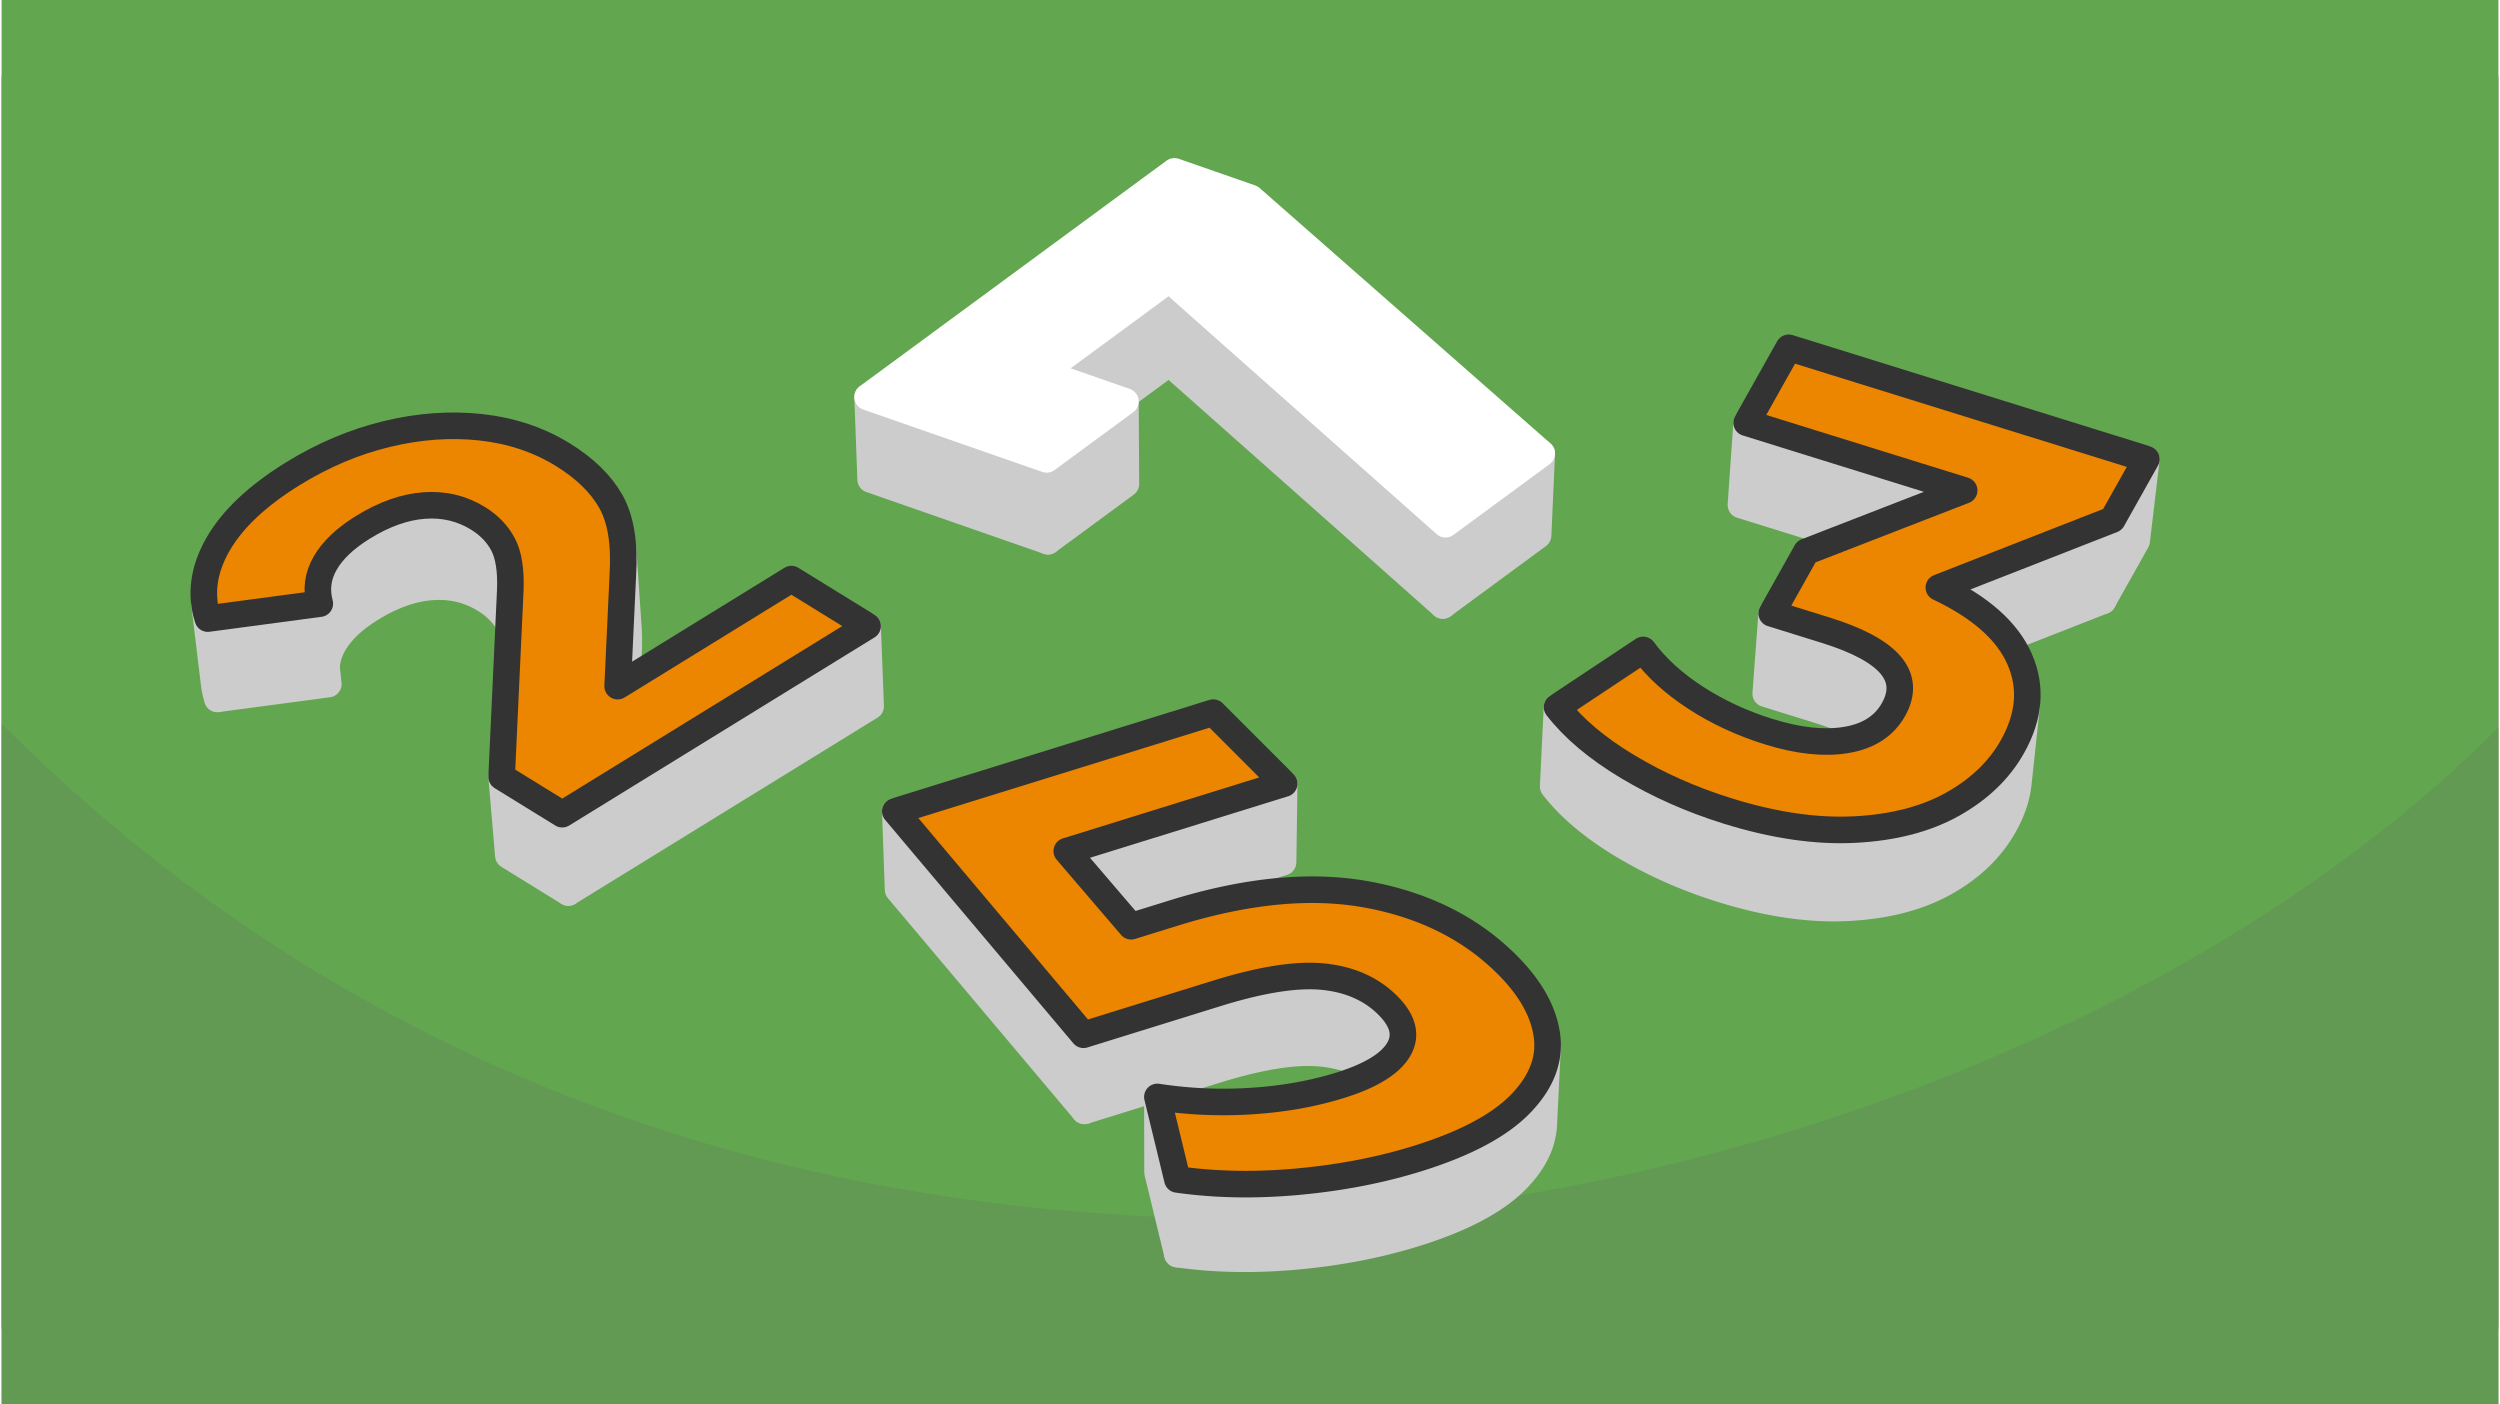 <?xml version="1.0" encoding="UTF-8"?>
<svg xmlns="http://www.w3.org/2000/svg" xmlns:xlink="http://www.w3.org/1999/xlink" width="470" height="264" viewBox="0 0 188.803 106.202" shape-rendering="geometricPrecision" image-rendering="optimizeQuality" fill-rule="evenodd" xmlns:v="https://vecta.io/nano"><rect x="0" y="0" width="188.803" height="106.202" fill="#808080" stroke="none"/><style><![CDATA[.K{stroke-width:2.009}.L{stroke-linejoin:round}.M{stroke-miterlimit:2.613}.N{fill-rule:nonzero}.O{fill:#ec8500}]]></style><path d="M6.026 0h176.752c3.314 0 6.025 2.711 6.025 6.026v94.15c0 3.315-2.711 6.026-6.025 6.026H6.026c-3.315 0-6.026-2.711-6.026-6.026V6.026C0 2.711 2.711 0 6.026 0z" fill="#333"/><path d="M188.803 0H0v106.202h188.803z" fill="#62a64f"/><path d="M188.803 55.045c-24.999 24.999-65.834 37.132-94.401 37.132-31.969 0-66.254-9.276-94.402-37.424v51.449h188.803V55.045z" fill="#629953"/><g stroke="#ccc" fill="#ccc" class="K L M"><path d="M116.467 34.294l-.278 6.195-7.207 5.301.206-6.143z"/><path d="M109.188 39.647l-.206 6.143-20.679-18.345-.003-6.327z"/><path d="M88.3 21.118l.003 6.327-9.5 6.987-.099-6.257zm-3.32 9.244l.036 6.235-5.896 4.336-.096-6.191z"/><path d="M79.024 34.742l.096 6.191-13.408-4.671-.231-6.238zM116.9 79.345l-.283 5.746-.012.165-.017.165-.023.164-.028.163-.033.163-.039.163-.044.162-.049.161-.055.161-.06.16-.065.16-.071.159-.076.159-.081.158-.086.157-.092.158-.098.156-.102.156-.108.155-.113.155-.118.155-.124.153-.13.154-.134.152-.14.153-.145.151-.151.151-.156.149-.162.147-.169.146-.174.145-.18.143-.185.142-.192.14-.197.139-.203.137-.209.136-.215.134-.221.133-.227.131-.232.13-.238.128-.244.127-.25.125-.256.124-.261.123-.268.12-.273.12-.279.118-.285.116-.291.115-.297.114-.302.112-.308.11-.314.109-.32.108-.326.106-.332.104-.258.08-.26.077-.261.076-.262.074-.264.073-.265.071-.266.069-.267.068-.269.066-.27.065-.271.062-.273.062-.274.059-.275.058-.277.056-.277.055-.279.053-.281.051-.281.05-.283.048-.284.046-.286.045-.287.043-.288.042-.289.039-.29.038-.292.037-.293.035-.295.033-.296.032-.297.03-.298.028-.298.027-.298.024-.296.022-.296.021-.294.018-.293.016-.292.015-.292.012-.29.01-.289.008-.288.006-.287.004-.286.002h-.286l-.284-.002-.283-.004-.282-.006-.281-.009-.28-.01-.279-.012-.278-.015-.276-.016-.276-.019-.275-.02-.274-.023-.273-.024-.272-.027-.27-.029-.27-.031-.269-.032-.267-.035-.267-.037.003-5.647.269.038.271.035.271.033.273.031.273.029.275.027.275.025.277.023.277.02.279.019.28.017.28.014.282.013.283.01.284.008.285.007.286.004.287.002h.288l.289-.002.29-.004.291-.006.292-.008.293-.011.294-.012.295-.014.297-.017.297-.018.298-.021.3-.022.3-.025.301-.027.302-.028.3-.031.298-.032.298-.033.296-.036.295-.036.293-.039.293-.04.29-.042.29-.044.288-.045.288-.047.285-.048.285-.05.283-.052.282-.054.28-.055.279-.057.278-.058.277-.06.275-.062.274-.064.273-.065.272-.066.27-.069.269-.07.267-.071.267-.074.265-.075.263-.077.263-.078.261-.08.335-.106.329-.107.323-.108.317-.11.312-.112.305-.113.3-.115.293-.116.288-.118.282-.119.276-.12.27-.122.264-.124.259-.125.252-.127.247-.128.24-.13.235-.131.229-.132.223-.134.217-.136.211-.137.205-.139.2-.14.193-.141.188-.143.181-.145.176-.146.17-.148.164-.149.158-.15.152-.153.147-.153.141-.153.136-.155.13-.154.126-.156.119-.156.115-.156.109-.157.103-.157.098-.159.093-.158.088-.159.082-.16.076-.16.072-.161.065-.162.061-.161.055-.163.05-.163.044-.163.039-.165.034-.164.028-.165.023-.166.018-.167z"/><path d="M88.911 89.199l-.003 5.647-1.499-6.177-.012-5.709zm17.052-10.803l-.174 5.754.004-.205-.017-.207-.038-.209-.06-.21-.081-.211-.103-.212-.123-.214-.145-.215-.167-.216-.187-.218-.209-.219-.116-.113-.118-.111-.121-.107-.123-.105-.125-.101-.127-.099-.129-.095-.131-.093-.134-.09-.136-.086-.139-.084-.14-.08-.143-.078-.145-.074-.147-.072-.149-.069-.151-.065-.154-.063-.156-.06-.158-.056-.161-.054-.162-.051-.165-.047-.167-.045-.17-.042-.171-.038-.174-.036-.176-.033-.178-.03-.18-.027-.183-.023-.185-.021-.188-.017-.192-.014-.195-.01-.2-.007-.204-.003-.208.001-.212.004-.216.008-.22.012-.224.015-.227.019-.232.023-.236.026-.24.03-.243.034-.248.037-.252.041-.255.044-.26.048-.264.052-.268.056-.271.059-.276.063-.28.066-.283.07-.288.074-.292.077-.295.081-.3.084-.304.089-.307.092-.312.095-9.979 3.098-.068-5.756 10.08-3.129.315-.097.311-.093.306-.089.303-.085.298-.082.295-.078.291-.074.286-.071.283-.067.278-.064.274-.059.271-.056.266-.053.263-.048.258-.045.254-.041.25-.038.247-.034.242-.03.238-.027.234-.022.23-.02.226-.015.222-.012.218-.008.214-.005h.21l.206.003.202.006.198.01.194.014.19.018.187.021.184.024.182.027.18.03.178.033.175.036.174.039.17.043.169.045.167.048.164.051.162.054.16.057.157.061.156.063.153.066.151.07.148.072.147.075.144.079.141.081.14.085.138.087.135.09.133.094.13.096.129.1.126.102.124.106.121.109.12.111.117.115.211.221.19.22.168.218.146.218.125.216.104.214.082.213.06.212.039.211.017.209z"/><path d="M81.81 78.257l.068 5.756-14.092-16.73-.21-5.925zm15.177-18.995l-.084 5.946-16.279 5.053-.08-5.895zm56.162-5.971l-.646 6.006-.026.205-.033.206-.039.207-.046.207-.051.208-.059.208-.065.208-.071.21-.078.209-.084.211-.091.21-.097.212-.104.212-.11.212-.116.213-.191.325-.202.318-.214.311-.227.303-.238.295-.25.289-.262.28-.273.274-.286.265-.298.259-.309.251-.321.243-.333.236-.345.229-.357.221-.369.213-.188.104-.192.101-.193.097-.197.095-.199.092-.201.09-.205.086-.206.084-.21.081-.212.077-.215.076-.217.072-.22.069-.222.067-.225.064-.228.061-.23.058-.233.055-.236.052-.238.05-.24.046-.244.044-.246.041-.248.038-.251.036-.254.032-.257.03-.258.027-.262.024-.264.021-.267.018-.269.015-.272.013-.273.008-.275.005-.277.002-.278-.002-.28-.006-.281-.009-.284-.013-.285-.017-.286-.02-.289-.024-.29-.027-.291-.031-.294-.034-.295-.038-.296-.042-.299-.045-.3-.049-.302-.052-.303-.057-.306-.059-.306-.063-.309-.067-.31-.07-.312-.075-.314-.077-.315-.081-.317-.085-.319-.088-.32-.092-.322-.096-.324-.099-.252-.08-.251-.081-.25-.082-.248-.084-.248-.086-.246-.087-.245-.089-.244-.09-.242-.092-.242-.094-.24-.095-.239-.096-.238-.098-.237-.1-.235-.102-.235-.102-.233-.105-.232-.106-.231-.107-.229-.11-.228-.11-.228-.112-.226-.114-.225-.116-.223-.116-.223-.119-.221-.12-.22-.121-.219-.124-.217-.124-.217-.126-.215-.128-.213-.129-.211-.13-.207-.13-.204-.131-.2-.132-.198-.132-.195-.133-.192-.134-.188-.134-.186-.135-.182-.136-.179-.136-.177-.137-.173-.138-.17-.139-.167-.139-.164-.139-.161-.141-.157-.141-.155-.142-.152-.142-.149-.143-.145-.144-.143-.145-.139-.145-.136-.146-.133-.146-.131-.148-.126-.148-.124-.148-.121-.149-.118-.15.29-6.004.119.151.122.151.125.15.129.149.131.149.135.148.137.148.141.146.144.146.147.146.15.144.153.144.157.143.159.143.162.142.166.141.169.14.171.14.176.139.177.139.182.138.184.137.187.136.191.136.193.135.197.134.2.134.203.133.206.132.209.132.212.13.215.131.218.129.219.127.219.126.221.125.223.123.223.121.225.119.226.119.227.116.228.115.23.113.23.112.232.11.233.109.235.107.235.105.237.104.238.103.239.1.24.1.242.097.242.096.244.094.245.093.247.092.247.089.249.088.25.087.251.085.252.083.254.082.255.08.327.101.325.096.323.093.322.089.32.086.319.082.317.078.315.075.313.071.312.068.31.064.308.06.306.056.305.053.303.05.302.045.3.043.298.038.296.035.295.031.293.028.291.024.29.02.287.016.286.014.285.009.283.006.281.002.279-.002.278-.005.276-.008.274-.013.272-.015.27-.019.266-.021.265-.024.261-.027.259-.03.257-.033.253-.036.251-.038.249-.042.245-.044.244-.047.24-.05.238-.053.235-.056.233-.059.23-.061.227-.064.225-.068.222-.07.22-.073.216-.076.215-.078.211-.082.209-.085.206-.087.204-.09.201-.093.198-.096.196-.099.193-.102.191-.104.372-.216.361-.223.348-.231.336-.238.325-.246.312-.254.301-.261.288-.268.277-.276.264-.284.253-.291.24-.299.229-.306.216-.313.205-.322.193-.328.117-.215.111-.215.105-.214.098-.213.092-.213.085-.212.078-.212.072-.212.066-.21.059-.211.052-.21.047-.209.039-.208.033-.209zm-9.619-.984l-.549 6.016.013-.213-.005-.21-.024-.208-.041-.204-.059-.202-.078-.199-.095-.195-.113-.193-.132-.19-.15-.187-.167-.184-.186-.182-.204-.178-.221-.176-.24-.172-.258-.17-.276-.167-.294-.163-.312-.161-.331-.159-.348-.155-.366-.152-.384-.149-.403-.147-.42-.143-.439-.141-4.044-1.258.453-6.075 4.085 1.271.443.142.424.145.407.148.388.151.37.154.352.156.333.16.315.163.297.165.279.169.261.171.242.174.224.178.206.18.187.183.17.186.151.189.133.192.114.195.097.197.078.201.06.204.042.206.023.21.005.212zm4.884-15.217l-.598 6.168-16.287-5.067.433-6.219zm13.781-2.371l-.736 6.192-2.544 4.532.711-6.145z"/><path d="M159.626 39.298l-.711 6.145-12.996 5.084.579-6.094zm-94.145 8.051l.231 6.065-22.863 14.085-.462-5.922z"/><path d="M42.387 61.577l.462 5.922-4.538-2.795-.508-5.952zm-3.945-18.253l.502 6.105-.02-.234-.025-.226-.031-.218-.037-.21-.042-.202-.048-.193-.053-.185-.059-.177-.064-.168-.07-.161-.075-.152-.081-.147-.086-.143-.091-.14-.095-.137-.101-.133-.105-.131-.11-.127-.115-.124-.12-.121-.125-.117-.13-.114-.134-.111-.14-.108-.144-.105-.15-.101-.154-.098-.228-.135-.232-.125-.234-.115-.238-.104-.24-.095-.244-.085-.246-.075-.25-.065-.253-.055-.256-.045-.258-.035-.262-.025-.265-.015-.268-.005-.271.005-.274.015-.276.025-.278.035-.279.046-.28.056-.282.065-.283.076-.284.087-.285.096-.287.107-.289.117-.29.127-.291.137-.292.147-.294.158-.295.168-.296.178-.244.153-.235.156-.227.158-.217.159-.208.161-.199.163-.191.165-.181.166-.172.168-.164.17-.155.172-.145.173-.137.175-.128.177-.118.179-.11.18-.101.183-.09.183-.08.184-.071.185-.06.187-.051.188-.041.188-.03.19-.021.192-.011.192v.193l.009.195.019.195-.647-6.088-.019-.197-.009-.197v-.195l.011-.194.021-.194.031-.192.041-.19.051-.19.061-.188.072-.187.081-.187.091-.185.101-.183.111-.183.12-.18.129-.179.138-.177.147-.175.157-.174.165-.171.174-.17.183-.168.192-.166.202-.165.21-.163.219-.16.229-.159.237-.158.247-.155.299-.18.298-.17.297-.159.296-.149.294-.138.292-.129.291-.118.29-.107.289-.098.287-.087.286-.077.284-.066.283-.056.282-.046.28-.036.279-.025.277-.015.274-.005.27.005.268.015.265.025.261.035.258.046.256.055.252.066.249.076.246.085.243.096.24.106.237.116.234.126.23.136.156.099.151.103.146.105.141.109.136.112.131.116.126.118.121.122.116.126.112.128.106.132.101.135.097.138.091.141.087.145.082.148.076.154.071.162.065.17.059.179.054.187.048.195.043.204.037.212.031.22.025.228z"/><path d="M24.052 45.654l.645 6.082-8.384 1.119-.731-6.071z"/><path d="M15.582 46.784l.731 6.071-.052-.17-.047-.17-.042-.171-.037-.17-.032-.171-.027-.171-.023-.171-.732-6.083.022.173.028.173.032.172.038.172.042.172.047.172zm31.393-5.389l.417 6.125.011.192.009.195.006.198.003.202.001.204-.002.208-.004.21-.007.214-.009.217-.013.22-.389 8.334-.42-6.02.393-8.418.012-.222.01-.219.007-.216.004-.213.002-.209-.001-.207-.003-.203-.006-.201-.009-.197z"/></g><use xlink:href="#B" class="N O"/><use xlink:href="#B" stroke="#333" fill="none" class="K L M"/><use xlink:href="#C" class="N O"/><use xlink:href="#C" stroke="#333" fill="none" class="K L M"/><use xlink:href="#D" class="N O"/><use xlink:href="#D" stroke="#333" fill="none" class="K L M"/><use xlink:href="#E" fill="#fff" class="N"/><use xlink:href="#E" stroke="#fff" fill="none" class="K L M"/><defs ><path id="B" d="M59.719 43.798l5.762 3.551-23.094 14.228-4.584-2.825.655-14.12c.058-1.506-.123-2.658-.545-3.456s-1.056-1.457-1.9-1.977c-1.222-.753-2.575-1.076-4.06-.968s-3.026.654-4.627 1.641c-1.339.824-2.292 1.725-2.86 2.703s-.705 2.003-.414 3.079l-8.47 1.13c-.582-1.829-.327-3.698.765-5.608s2.99-3.698 5.697-5.366c2.27-1.398 4.627-2.393 7.072-2.985s4.817-.762 7.116-.511 4.365.941 6.199 2.071c1.659 1.022 2.866 2.196 3.623 3.523s1.063 3.183.917 5.568l-.393 8.418 13.141-8.096z"/><path id="C" d="M146.498 44.433c3.141 1.489 5.177 3.292 6.107 5.408s.751 4.323-.537 6.62c-.996 1.773-2.502 3.225-4.52 4.356s-4.485 1.771-7.402 1.922-6.123-.317-9.619-1.405c-2.724-.847-5.242-1.963-7.556-3.349s-4.096-2.888-5.349-4.507l6.513-4.325c.983 1.33 2.305 2.535 3.968 3.616s3.507 1.936 5.531 2.566c2.246.699 4.204.907 5.875.625s2.859-1.049 3.56-2.299c1.403-2.5-.306-4.5-5.127-6l-4.085-1.271 2.618-4.666 11.939-4.634-16.452-5.118 3.182-5.669 27.051 8.416-2.569 4.579-13.128 5.135z"/><path id="D" d="M88.623 69.054c5.557-1.725 10.469-2.186 14.739-1.383s7.768 2.566 10.492 5.292c1.761 1.762 2.763 3.551 3.006 5.37s-.432 3.542-2.024 5.172-4.19 3.005-7.794 4.124c-2.778.862-5.778 1.442-8.999 1.738s-6.264.241-9.132-.168l-1.514-6.239a32.79 32.79 0 0 0 7.1.312c2.406-.151 4.642-.548 6.707-1.189 2.29-.711 3.761-1.6 4.415-2.669s.389-2.195-.794-3.378c-1.238-1.239-2.859-1.962-4.862-2.17s-4.694.213-8.073 1.262l-10.08 3.129-14.234-16.899 24.045-7.464 5.366 5.368-16.443 5.104 4.869 5.684 3.21-.996z"/><path id="E" d="M88.686 12.959l5.78 2.013 22.001 19.322-7.279 5.353L88.3 21.118l-9.596 7.057 6.276 2.187-5.956 4.38-13.543-4.718z"/></defs></svg>